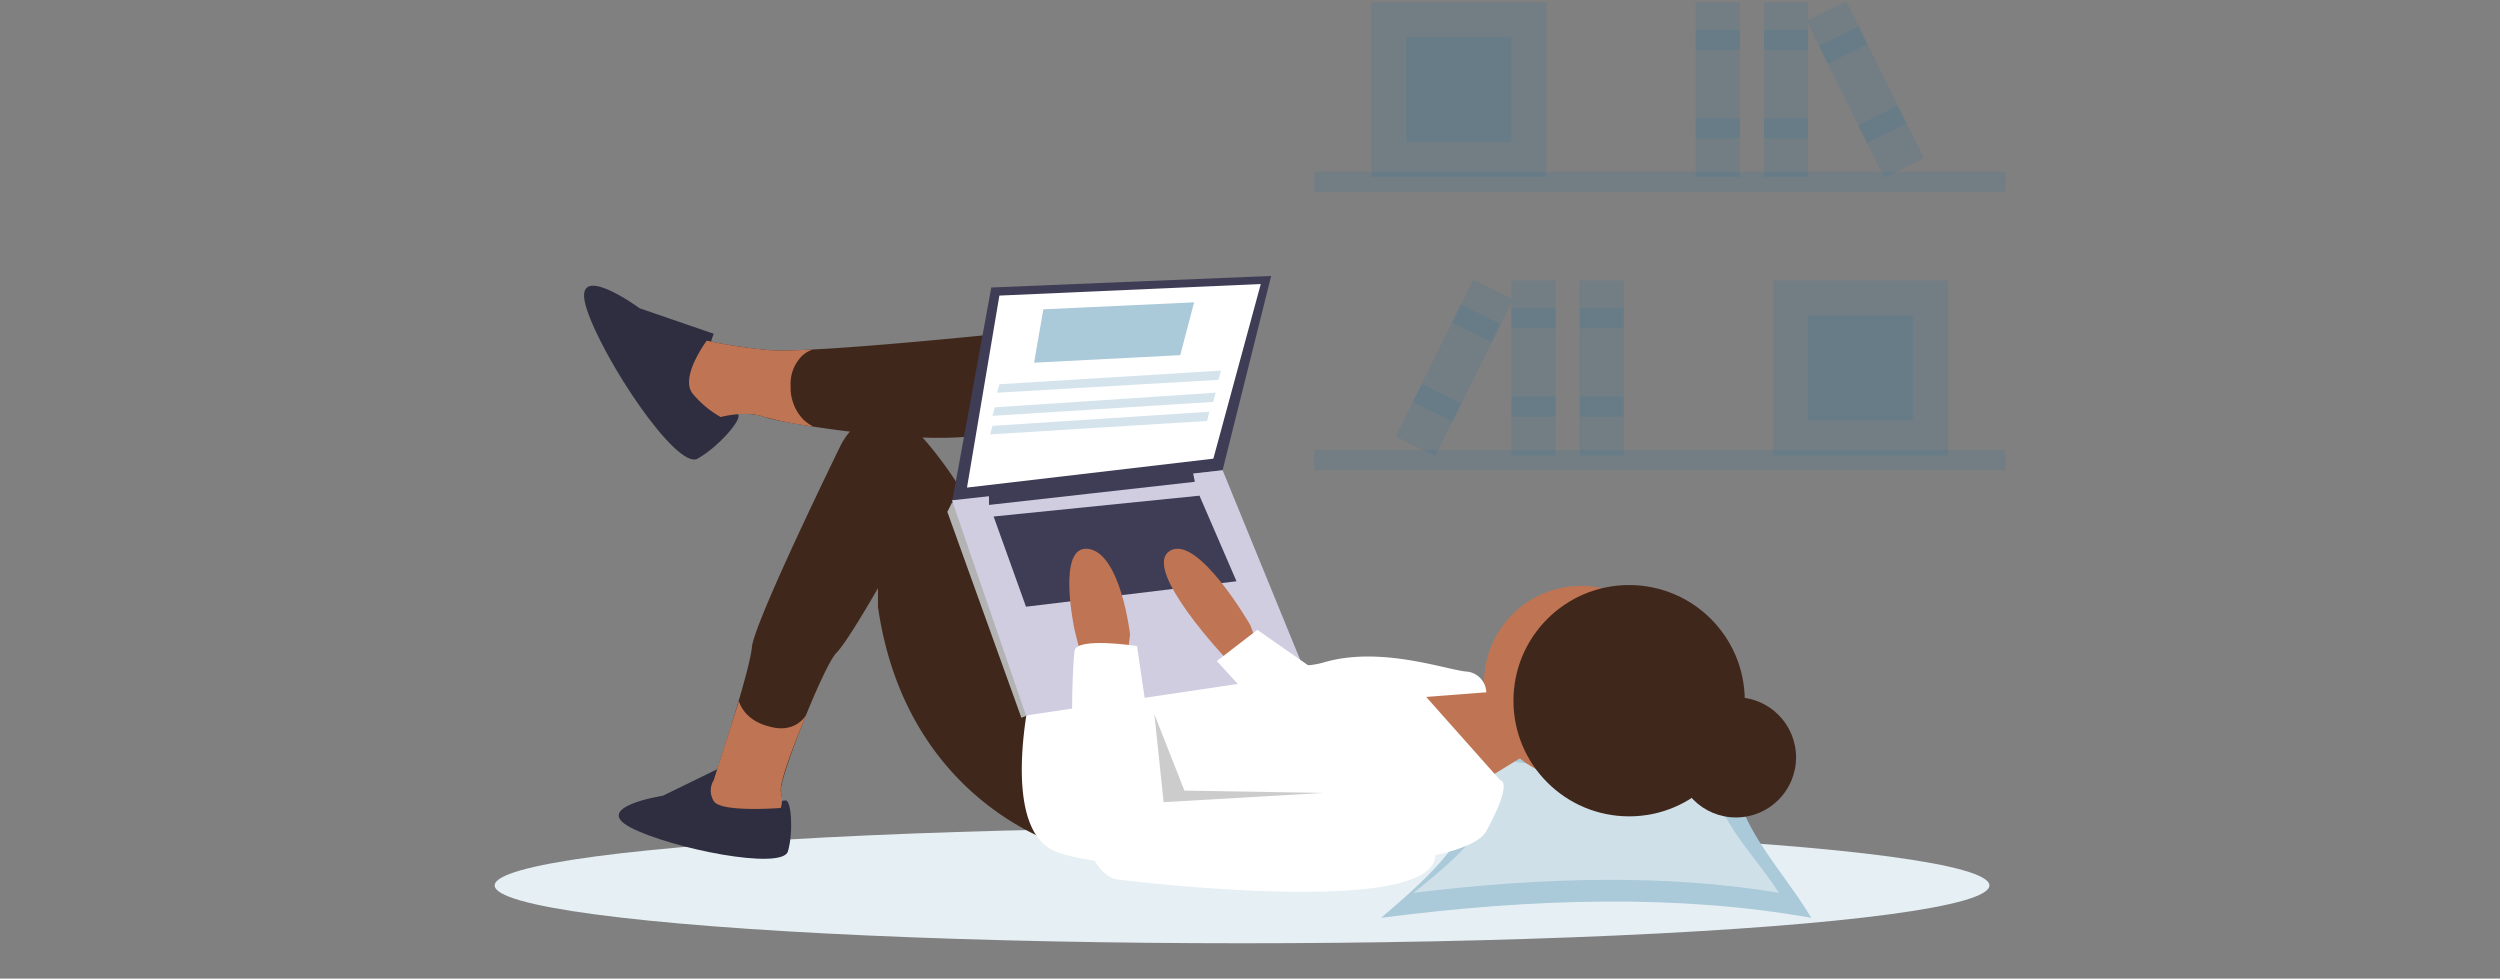 <svg xmlns="http://www.w3.org/2000/svg" width="384.336" height="150.447" viewBox="0 0 384.336 150.447">
  <rect x="0" y="0" width="384.336" height="150.447" fill="#808080" stroke="none"/>
  <g id="undraw_researching_-22-gp" transform="translate(54 -40.009)">
    <g id="Grupo_2779" data-name="Grupo 2779" transform="translate(148.03 40.215)">
      <rect id="Rectángulo_3030" data-name="Rectángulo 3030" width="106.26" height="3.117" transform="translate(0 26.181)" fill="rgba(43,119,159,0.15)"/>
      <rect id="Rectángulo_3031" data-name="Rectángulo 3031" width="26.919" height="26.919" transform="translate(8.784 0.112)" fill="rgba(43,119,159,0.15)"/>
      <rect id="Rectángulo_3032" data-name="Rectángulo 3032" width="16.152" height="16.152" transform="translate(14.168 5.496)" fill="rgba(43,119,159,0.15)"/>
      <rect id="Rectángulo_3033" data-name="Rectángulo 3033" width="6.801" height="26.919" transform="translate(69.14 0.112)" fill="rgba(43,119,159,0.15)"/>
      <rect id="Rectángulo_3034" data-name="Rectángulo 3034" width="6.801" height="3.117" transform="translate(69.14 4.362)" fill="rgba(43,119,159,0.15)"/>
      <rect id="Rectángulo_3035" data-name="Rectángulo 3035" width="6.801" height="3.117" transform="translate(69.14 17.963)" fill="rgba(43,119,159,0.15)"/>
      <rect id="Rectángulo_3036" data-name="Rectángulo 3036" width="6.801" height="26.919" transform="translate(58.656 0.112)" fill="rgba(43,119,159,0.15)"/>
      <rect id="Rectángulo_3037" data-name="Rectángulo 3037" width="6.801" height="3.117" transform="translate(58.656 4.362)" fill="rgba(43,119,159,0.15)"/>
      <rect id="Rectángulo_3038" data-name="Rectángulo 3038" width="6.801" height="3.117" transform="translate(58.656 17.963)" fill="rgba(43,119,159,0.15)"/>
      <rect id="Rectángulo_3039" data-name="Rectángulo 3039" width="6.801" height="26.919" transform="matrix(0.896, -0.444, 0.444, 0.896, 75.706, 3.017)" fill="rgba(43,119,159,0.15)"/>
      <rect id="Rectángulo_3040" data-name="Rectángulo 3040" width="6.801" height="3.117" transform="matrix(0.896, -0.444, 0.444, 0.896, 77.592, 6.827)" fill="rgba(43,119,159,0.15)"/>
      <rect id="Rectángulo_3041" data-name="Rectángulo 3041" width="6.801" height="3.117" transform="matrix(0.896, -0.444, 0.444, 0.896, 83.626, 19.016)" fill="rgba(43,119,159,0.15)"/>
      <rect id="Rectángulo_3054" data-name="Rectángulo 3054" width="106.26" height="3.117" transform="translate(106.261 72.085) rotate(180)" fill="rgba(43,119,159,0.15)"/>
      <rect id="Rectángulo_3055" data-name="Rectángulo 3055" width="26.919" height="26.919" transform="translate(97.476 69.818) rotate(180)" fill="rgba(43,119,159,0.15)"/>
      <rect id="Rectángulo_3056" data-name="Rectángulo 3056" width="16.152" height="16.152" transform="translate(92.092 64.434) rotate(180)" fill="rgba(43,119,159,0.15)"/>
      <rect id="Rectángulo_3057" data-name="Rectángulo 3057" width="6.801" height="26.919" transform="translate(37.12 69.818) rotate(180)" fill="rgba(43,119,159,0.15)"/>
      <rect id="Rectángulo_3058" data-name="Rectángulo 3058" width="6.801" height="3.117" transform="translate(37.12 50.266) rotate(180)" fill="rgba(43,119,159,0.15)"/>
      <rect id="Rectángulo_3059" data-name="Rectángulo 3059" width="6.801" height="3.117" transform="translate(37.12 63.868) rotate(180)" fill="rgba(43,119,159,0.15)"/>
      <rect id="Rectángulo_3060" data-name="Rectángulo 3060" width="6.801" height="26.919" transform="translate(47.605 69.818) rotate(180)" fill="rgba(43,119,159,0.15)"/>
      <rect id="Rectángulo_3061" data-name="Rectángulo 3061" width="6.801" height="3.117" transform="translate(47.605 50.266) rotate(180)" fill="rgba(43,119,159,0.15)"/>
      <rect id="Rectángulo_3062" data-name="Rectángulo 3062" width="6.801" height="3.117" transform="translate(47.605 63.868) rotate(180)" fill="rgba(43,119,159,0.15)"/>
      <rect id="Rectángulo_3063" data-name="Rectángulo 3063" width="6.801" height="26.919" transform="matrix(-0.896, -0.444, 0.444, -0.896, 18.611, 69.93)" fill="rgba(43,119,159,0.15)"/>
      <rect id="Rectángulo_3064" data-name="Rectángulo 3064" width="6.801" height="3.117" transform="matrix(-0.896, -0.444, 0.444, -0.896, 27.286, 52.408)" fill="rgba(43,119,159,0.15)"/>
      <rect id="Rectángulo_3065" data-name="Rectángulo 3065" width="6.801" height="3.117" transform="matrix(-0.896, -0.444, 0.444, -0.896, 21.251, 64.597)" fill="rgba(43,119,159,0.15)"/>
    </g>
    <ellipse id="Elipse_348" data-name="Elipse 348" cx="114.899" cy="8.89" rx="114.899" ry="8.89" transform="translate(22.045 167.242)" fill="#e6eff4"/>
    <path id="Trazado_5880" data-name="Trazado 5880" d="M762.67,674.33c-20.411-3.633-42.731-3.029-66.144,0,10.671-9.009,19.881-18.017,9.21-27.026,20.816,4.294,23.731,3.86,46.887,0C747.252,656.313,757.3,665.321,762.67,674.33Z" transform="translate(-538.21 -493.22)" fill="#aac9d9"/>
    <path id="Trazado_5882" data-name="Trazado 5882" d="M768.508,673.984c-17.338-2.9-36.3-2.418-56.187,0,9.065-7.191,16.888-14.382,7.824-21.573,17.682,3.428,20.159,3.081,39.828,0C755.411,659.6,763.946,666.794,768.508,673.984Z" transform="translate(-549.026 -496.717)" fill="#d5e4ec" opacity="0.865"/>
    <circle id="Elipse_349" data-name="Elipse 349" cx="9.238" cy="9.238" r="9.238" transform="translate(203.64 147.204)" fill="#40271c"/>
    <path id="Trazado_5883" data-name="Trazado 5883" d="M515.186,466.249l6.4,1.067,3.2,9.246-9.246,5.69-10.669-16h10.313Z" transform="translate(-344.245 -320.522)" fill="#bf7553"/>
    <circle id="Elipse_350" data-name="Elipse 350" cx="14.936" cy="14.936" r="14.936" transform="translate(174.141 130.08)" fill="#bf7553"/>
    <path id="Trazado_5884" data-name="Trazado 5884" d="M413.639,445.919s-36.272,3.912-42.673,3.2a79.258,79.258,0,0,1-9.246-1.422s-4.267,5.69-2.134,8.179a15.385,15.385,0,0,0,4.267,3.556s3.912-1.067,6.757,0,31.649,5.69,36.628,1.422S413.639,445.919,413.639,445.919Z" transform="translate(-307.064 -355.311)" fill="#40271c"/>
    <path id="Trazado_5885" data-name="Trazado 5885" d="M424.38,553.892s-23.826-6.757-28.093-36.628v-2.845s-4.714,8.27-6.4,9.957c-1.956,1.956-8.89,19.559-8.535,21.337a4.26,4.26,0,0,1,0,2.489l-10.313-1.067v-3.2s5.512-16.536,5.868-20.448S390.6,492.371,390.6,492.371s4.979-10.313,13.513,0,9.246,17.425,9.246,17.425l11.024,21.337Z" transform="translate(-315.315 -383.983)" fill="#40271c"/>
    <path id="Trazado_5886" data-name="Trazado 5886" d="M327.727,432.122l-11.379-3.912s-10.668-7.823-8.179,0,13.869,24.893,17.069,23.115,7.05-6.192,6.192-6.83S324.883,439.234,327.727,432.122Z" transform="translate(-272.004 -340.803)" fill="#2f2e41"/>
    <path id="Trazado_5887" data-name="Trazado 5887" d="M340.687,659.259l-9.186,4.486s-11.109,1.709-4.913,4.914,23.286,6.622,24.14,3.632.516-7.955-.383-7.823S343.251,665.24,340.687,659.259Z" transform="translate(-283.589 -501.406)" fill="#2f2e41"/>
    <path id="Trazado_5888" data-name="Trazado 5888" d="M522.656,602.187s-4.623,19.914,3.2,24.182,62.588,4.979,66.855-2.845,2.134-7.823,2.134-7.823l-11.38-12.8,9.246-.711a3.319,3.319,0,0,0-3.2-3.2c-3.2-.356-13.158-3.912-21.692-1.422s-13.513-4.979-13.513-4.979Z" transform="translate(-418.214 -455.749)" fill="#fff"/>
    <path id="Trazado_5889" data-name="Trazado 5889" d="M294.3,267.206l-6.046,33.072,41.607-4.979,7.468-29.871Z" transform="translate(-195.906 -182.999)" fill="#3f3d56"/>
    <path id="Trazado_5890" data-name="Trazado 5890" d="M300.57,271.155l-4.979,29.516,37.873-4.445,7.29-26.849Z" transform="translate(-200.929 -185.704)" fill="#fff"/>
    <path id="Trazado_5891" data-name="Trazado 5891" d="M288.134,376.349l-1.423-.356L286,377.415l11.38,31.649,1.07-.409.352-2.08Z" transform="translate(-194.361 -258.714)" fill="#b3b3b3"/>
    <path id="Trazado_5892" data-name="Trazado 5892" d="M288.257,364.821l11.38,33.072,43.029-6.4-12.8-31.294Z" transform="translate(-195.906 -247.898)" fill="#d0cde1"/>
    <path id="Trazado_5893" data-name="Trazado 5893" d="M306.309,363.754v1.778l31.649-3.556L337.6,360.2Z" transform="translate(-208.268 -247.898)" fill="#3f3d56"/>
    <path id="Trazado_5894" data-name="Trazado 5894" d="M308.565,375.808l4.979,13.869,32.361-3.912-5.69-13.158Z" transform="translate(-209.813 -256.396)" fill="#3f3d56"/>
    <path id="Trazado_5895" data-name="Trazado 5895" d="M604.958,567.634l-1.067-2.845s-8.179-14.224-12.446-11.379,8.89,16.714,8.89,16.714H604.6Z" transform="translate(-465.667 -428.663)" fill="#bf7553"/>
    <path id="Trazado_5896" data-name="Trazado 5896" d="M546.347,569.752l-1.067-4.267s-2.845-13.158,2.134-12.446,6.4,13.158,6.4,13.158l-.355,2.845Z" transform="translate(-434.083 -428.647)" fill="#bf7553"/>
    <path id="Trazado_5897" data-name="Trazado 5897" d="M555.809,599.474s-9.246-1.422-9.6.711-2.134,34.139,6.756,35.205,52.986,5.69,48.363-5.334-11.735-9.6-11.735-9.6l-30.227,3.2Z" transform="translate(-435.01 -460.148)" fill="#fff"/>
    <path id="Trazado_5898" data-name="Trazado 5898" d="M433.084,444.623l-9.423-6.579-6.223,4.8,7.824,8.535Z" transform="translate(-284.369 -301.207)" fill="#fff"/>
    <path id="Trazado_5899" data-name="Trazado 5899" d="M386.976,479.224l1.422,13.513,24.537-1.422-21.337-.355Z" transform="translate(-263.509 -329.407)" opacity="0.2"/>
    <circle id="Elipse_351" data-name="Elipse 351" cx="17.781" cy="17.781" r="17.781" transform="translate(178.669 129.949)" fill="#40271c"/>
    <path id="Trazado_5900" data-name="Trazado 5900" d="M328.309,288.434l22.467-1.155,2.134-8.123-23.178,1.074Z" transform="translate(-223.334 -192.67)" fill="#aac9d9"/>
    <path id="Trazado_5901" data-name="Trazado 5901" d="M310.258,317.025l34.061-1.985.356-1.422-34.061,2.1Z" transform="translate(-210.972 -216.638)" fill="#d5e4ec"/>
    <path id="Trazado_5902" data-name="Trazado 5902" d="M308,328.312l33.948-2.147.356-1.423L308.357,327Z" transform="translate(-209.427 -224.369)" fill="#d5e4ec"/>
    <path id="Trazado_5903" data-name="Trazado 5903" d="M306.873,337.335l33.351-2.059.356-1.423-33.351,2.169Z" transform="translate(-208.654 -230.547)" fill="#d5e4ec"/>
    <path id="Sustracción_74" data-name="Sustracción 74" d="M18.927,13.181h0a60.282,60.282,0,0,1-7.309-1.443A8.6,8.6,0,0,0,8.6,11.262a15.8,15.8,0,0,0-3.739.475A15.266,15.266,0,0,1,.595,8.183C-.509,6.9.129,4.74.858,3.158A19.715,19.715,0,0,1,2.724,0a79.808,79.808,0,0,0,9.245,1.425c.538.056,1.274.085,2.188.085,1.234,0,2.839-.051,4.77-.148V1.4A4.322,4.322,0,0,0,17.272,2.44a6.082,6.082,0,0,0-1.656,4.539,7.109,7.109,0,0,0,1.656,4.813A5.409,5.409,0,0,0,18.926,13.1v.075Z" transform="translate(51.93 92.381)" fill="#bf7553"/>
    <path id="Trazado_6068" data-name="Trazado 6068" d="M385.287,532.681s-4.279,10.072-3.924,11.85a4.26,4.26,0,0,1,0,2.489s-9.306.743-10.313-1.067a3.048,3.048,0,0,1,0-3.2l3.879-12.181s.607,2.911,4.654,3.927C383.7,535.689,385.287,532.681,385.287,532.681Z" transform="translate(-315.327 -382.801)" fill="#bf7553"/>
    <rect id="Rectángulo_3319" data-name="Rectángulo 3319" width="384.336" height="150.447" transform="translate(-54 40.009)" fill="none"/>
  </g>
</svg>

